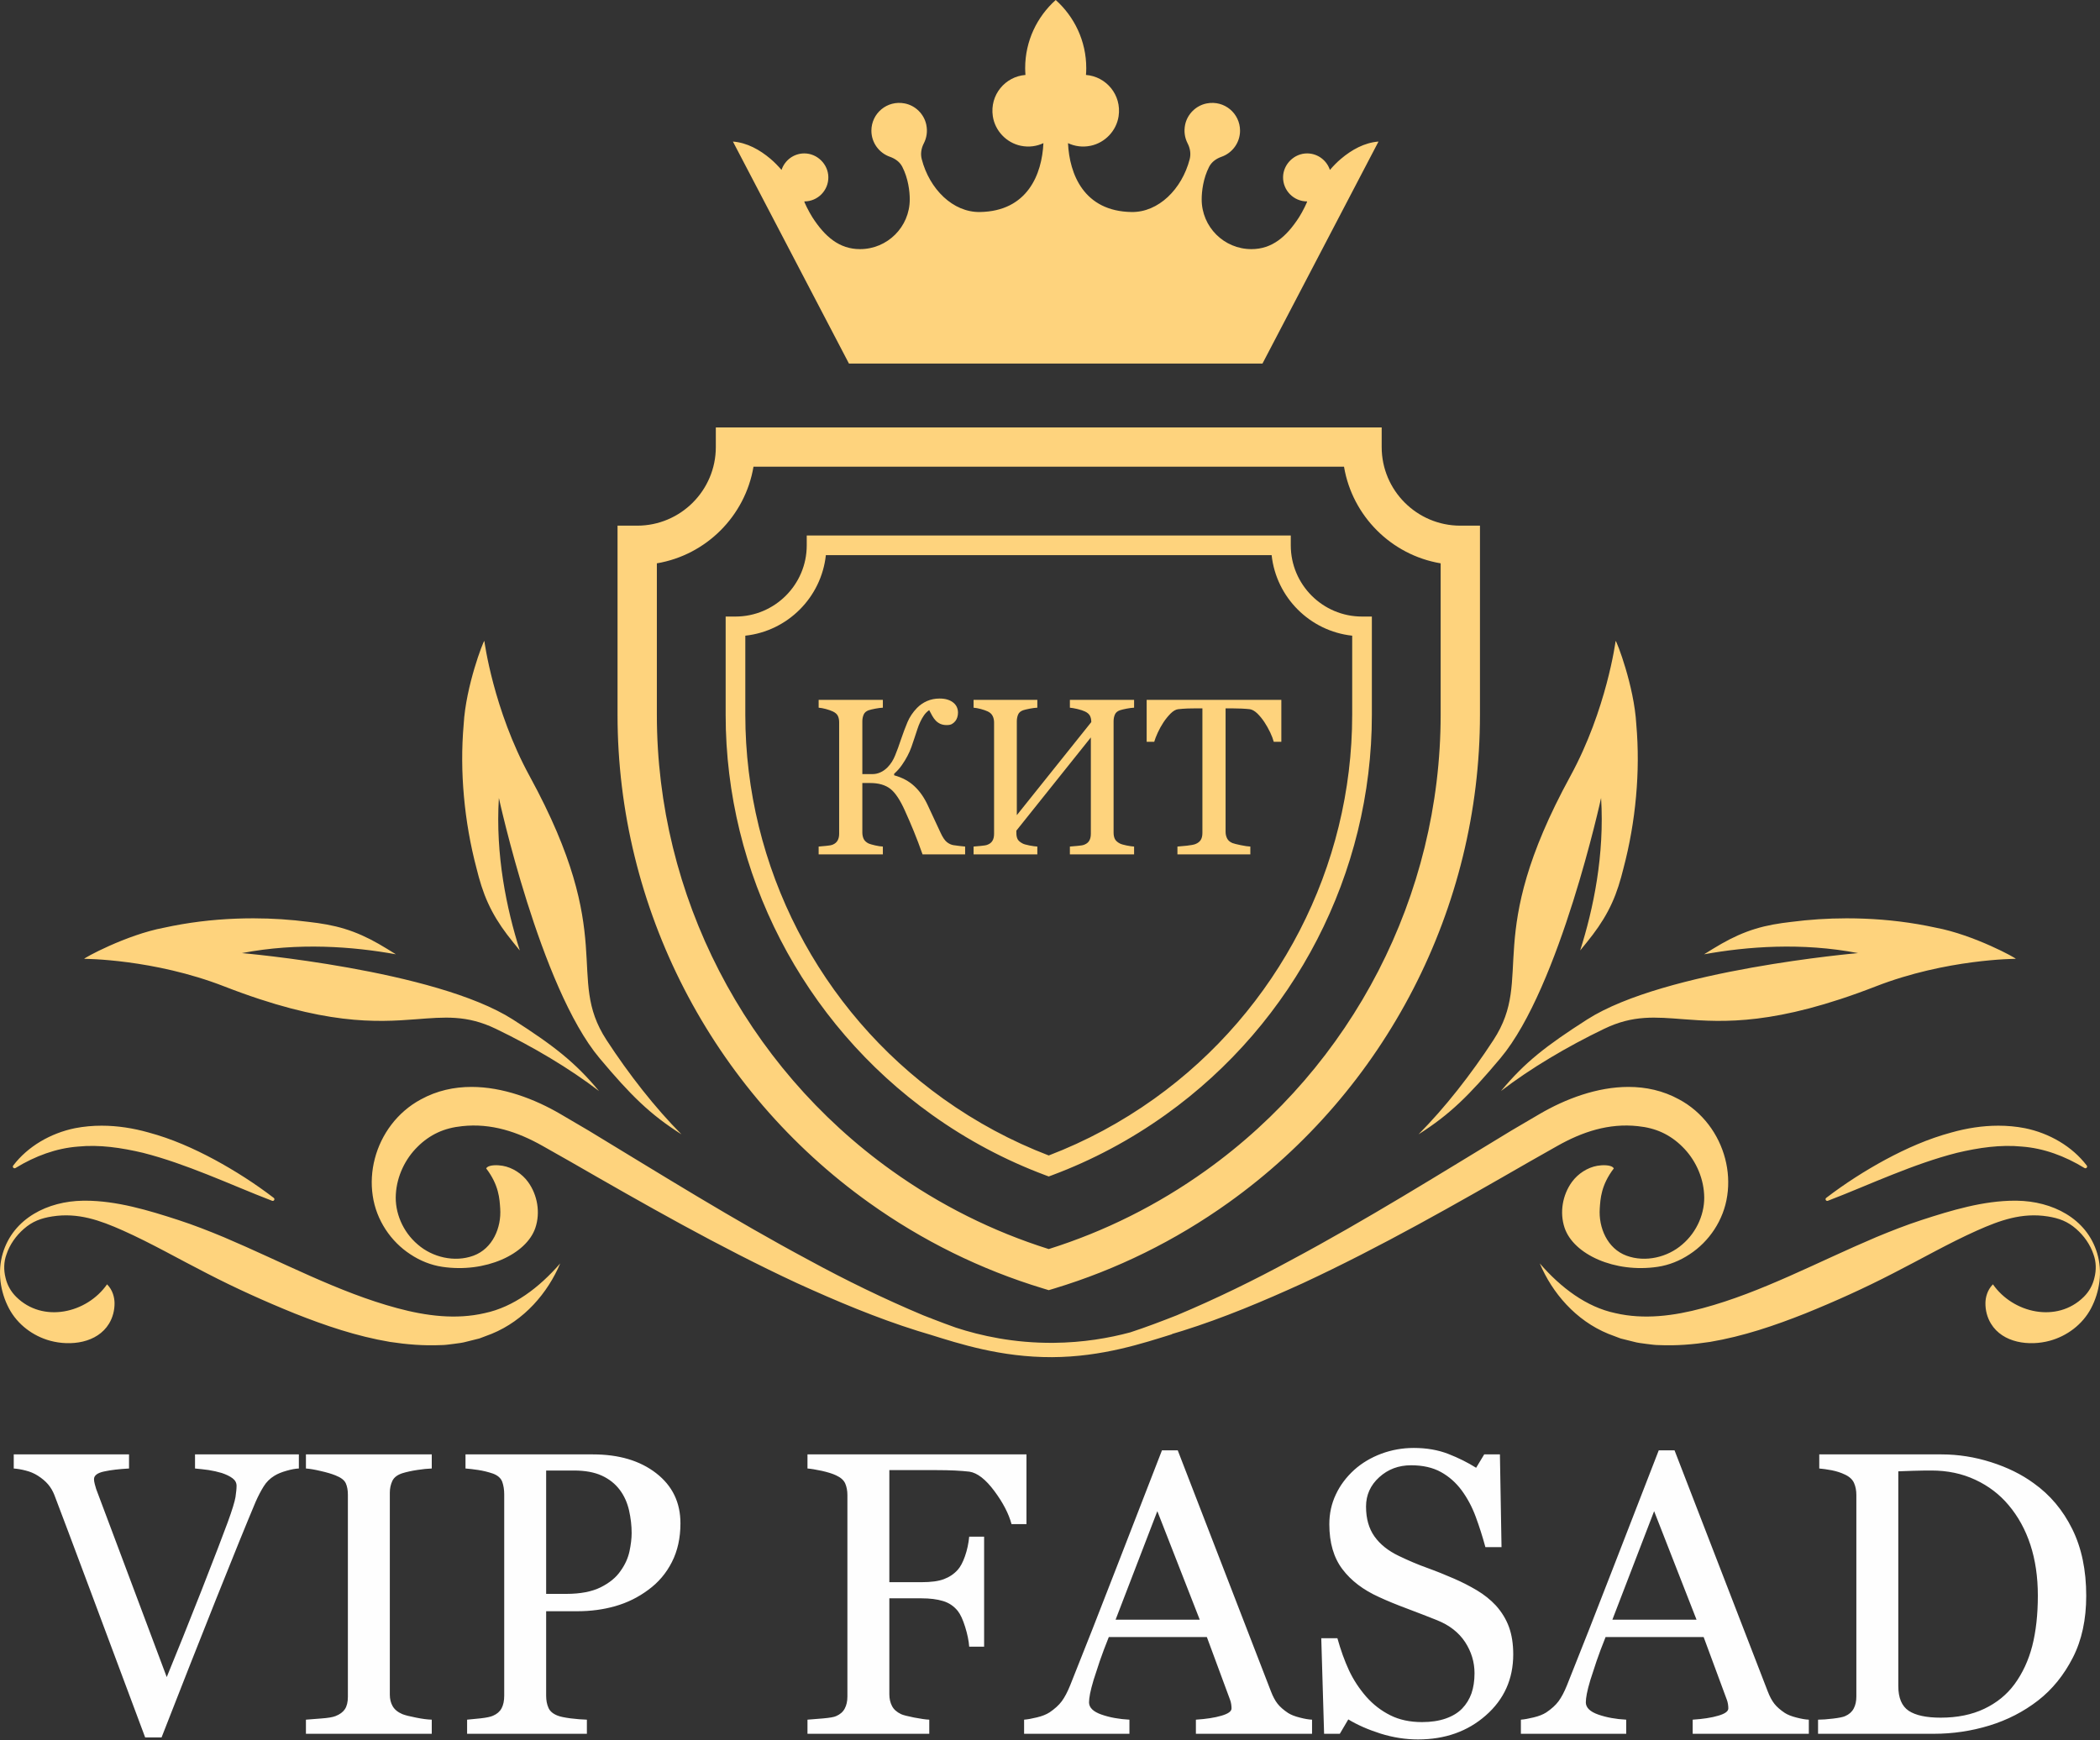 <?xml version="1.0" encoding="UTF-8"?> <svg xmlns="http://www.w3.org/2000/svg" width="1566" height="1298" viewBox="0 0 1566 1298" fill="none"><rect x="0" y="0" width="1566" height="1298" fill="#333333" stroke="none"/><path fill-rule="evenodd" clip-rule="evenodd" d="M1030.34 318.82H533.799V333.48C533.799 365.81 507.499 392.1 475.169 392.1H460.509V533.19C460.509 677.16 530.609 813.2 648.049 897.1C687.789 925.5 731.449 947.02 777.819 961.07L782.059 962.36L786.329 961.07C832.699 947.02 876.349 925.49 916.099 897.1C1033.54 813.2 1103.63 677.16 1103.63 533.19V392.1H1088.98C1056.65 392.1 1030.34 365.81 1030.34 333.48V318.82ZM873.989 995.23V995.06L881.809 992.69C912.589 983.03 942.299 970.48 971.539 957.16C1029.79 930.07 1085.61 898.16 1140.7 866.46C1140.7 866.46 1161.25 854.82 1161.26 854.81C1179.89 844.26 1199.75 837.64 1221.42 840.03C1228.12 840.72 1234.02 842.23 1239.48 844.74C1244.98 847.29 1250.12 850.9 1254.62 855.42C1263.71 864.35 1270 877.16 1270.78 890.75C1271.69 904.27 1265.73 918.73 1254.5 928.27C1243.56 937.84 1227.01 941.81 1212.94 936.65C1198.56 931.38 1191.99 915.65 1192.96 901.47C1193.45 894.25 1193.89 884.07 1203.45 871.53C1201.71 868.52 1194.26 869.04 1191.2 869.57C1183.73 870.86 1176.69 875.52 1172.24 881.6C1165.16 891.3 1162.9 904.49 1166.75 915.9C1173.45 935.67 1204.11 949.73 1236.18 944.94C1244.62 943.69 1252.77 940.39 1259.97 935.6C1274.39 926.22 1285.39 910.26 1288.03 891.85C1290.77 873.58 1285.75 854.1 1274.09 838.85C1268.28 831.24 1260.77 824.67 1252.04 820.02C1240.13 813.49 1227.31 810.75 1214.37 810.75C1191.19 810.75 1167.59 819.54 1147.95 831.05L1127.11 843.28C1072.46 876.42 1018.75 909.99 962.909 939.87C935.099 955.01 906.689 968.86 877.599 981.08C866.139 985.59 854.559 990.02 842.799 993.85C826.969 998.1 807.709 1001.45 785.729 1001.65C756.099 1001.9 731.179 996.33 712.759 990.29C706.979 988.24 701.239 986.08 695.529 983.87L695.249 983.76V983.75L693.509 983.02L693.499 983.08L688.389 981.08C659.289 968.86 630.869 955.01 603.079 939.87C547.239 909.99 493.519 876.42 438.869 843.28L418.039 831.05C398.389 819.54 374.799 810.75 351.609 810.75C338.669 810.75 325.849 813.49 313.939 820.02C305.219 824.67 297.699 831.24 291.889 838.85C280.239 854.1 275.209 873.58 277.939 891.85C280.589 910.26 291.589 926.22 306.009 935.6C313.219 940.39 321.349 943.69 329.789 944.94C361.869 949.73 392.529 935.67 399.219 915.9C403.079 904.49 400.819 891.3 393.749 881.6C389.299 875.52 382.239 870.86 374.769 869.57C371.719 869.04 364.269 868.52 362.549 871.53C372.109 884.07 372.519 894.25 373.009 901.47C373.989 915.65 367.429 931.38 353.039 936.65C338.979 941.81 322.419 937.84 311.489 928.27C300.249 918.73 294.299 904.27 295.189 890.75C295.989 877.16 302.269 864.35 311.359 855.42C315.849 850.9 321.009 847.29 326.509 844.74C331.949 842.23 337.869 840.72 344.559 840.03C366.229 837.64 386.079 844.26 404.719 854.81C404.719 854.82 425.289 866.46 425.289 866.46C480.369 898.16 536.189 930.07 594.449 957.16C623.679 970.48 653.389 983.03 684.179 992.69C687.069 993.59 689.959 994.47 692.869 995.32L693.599 995.53L693.609 995.54C715.119 1002.24 746.399 1012.48 784.519 1012.33C822.029 1012.18 852.799 1001.79 873.989 995.23ZM1377.84 685H1376.6C1362.95 685.02 1349.29 685.91 1335.7 687.67C1326.68 688.7 1317.67 690.15 1308.96 692.85C1300.22 695.5 1291.8 699.36 1283.72 703.98C1279.31 706.51 1275.02 709.16 1270.76 711.83C1302.85 706.02 1343.69 702.88 1385.6 710.94C1385.6 710.94 1241.55 723.32 1183.53 760.47C1152.9 780.09 1137.06 792.44 1119.3 813.81C1141.34 796.89 1168.61 780.71 1196.25 767.41C1217.86 756.99 1234.34 758.64 1255.8 760.29C1285.3 762.55 1324.19 764.81 1398.78 735.77C1451.47 715.26 1503.11 715.21 1503.11 715.21C1504.3 715.04 1471.94 697.27 1443.53 691.97C1425.92 688.11 1407.96 685.92 1389.91 685.24C1385.89 685.08 1381.87 685 1377.84 685ZM1204.79 478.12C1204.79 478.12 1198.12 529.32 1171.03 578.95C1104.76 700.32 1144.78 728 1113.69 775.77C1096.95 801.46 1077.4 826.42 1057.81 846.12C1081.27 831.25 1095.55 817.13 1118.94 789.27C1163.22 736.48 1193.96 595.21 1193.96 595.21C1196.58 637.8 1188.23 677.91 1178.35 708.98C1181.54 705.1 1184.73 701.17 1187.8 697.14C1193.43 689.72 1198.33 681.85 1202.08 673.53C1205.88 665.24 1208.46 656.49 1210.64 647.67C1215.28 630.12 1218.39 612.21 1220.01 594.22C1221.65 576.23 1221.78 558.15 1220.2 540.18C1218.62 511.8 1205.54 478.08 1204.82 478.09C1204.8 478.09 1204.8 478.09 1204.79 478.12ZM1455.36 844.7C1437.89 849.37 1421.54 856.66 1406.03 864.99C1390.54 873.4 1375.78 882.85 1361.84 893.52C1361.28 893.94 1361.18 894.73 1361.6 895.28C1361.95 895.73 1362.55 895.89 1363.06 895.69C1379.43 889.43 1395.29 882.45 1411.25 876.15C1427.18 869.82 1443.16 864.03 1459.32 859.92C1475.48 856.1 1491.79 853.66 1507.84 855.26C1523.93 856.5 1539.56 862.16 1554.47 871.27C1555.06 871.62 1555.84 871.43 1556.2 870.83C1556.49 870.38 1556.43 869.8 1556.13 869.4C1545.27 855.13 1528.22 845.22 1509.93 841.52C1503.39 840.25 1496.77 839.67 1490.18 839.67C1478.3 839.67 1466.51 841.56 1455.36 844.7ZM1432.99 910.03C1421.41 913.79 1410.16 918.24 1399.1 922.82C1355.1 941.48 1313.61 964.01 1269.85 975.75C1248.2 981.61 1225.84 984.46 1204.53 979.48C1183.05 974.94 1163.99 960.57 1148.23 942.4C1157.48 964.35 1175.03 985 1199.37 994.93L1208.5 998.39L1217.95 1000.75C1221.11 1001.67 1224.3 1001.98 1227.52 1002.42C1230.71 1002.78 1233.98 1003.35 1237.16 1003.33C1250.02 1003.91 1262.76 1002.85 1275.23 1000.95C1300.08 996.75 1323.51 988.75 1346.11 979.78C1368.67 970.66 1390.55 960.74 1411.62 949.85C1432.74 939.09 1453.14 927.33 1474.22 917.91C1491.44 910.24 1507.77 904.34 1527.03 907.36C1535.4 908.67 1541.85 911.08 1548.23 916.66C1554.05 921.77 1558.7 928.32 1561.16 935.7C1563.21 941.23 1563.29 947.37 1561.84 953.11C1560.63 958.51 1557.87 963.42 1553.96 967.31C1534.02 987.15 1501.17 979.59 1486.15 958C1481.78 962.4 1480.63 968.06 1480.57 971.85C1480.48 977.25 1481.85 982.68 1484.67 987.31C1493.49 1001.86 1513.36 1004.22 1528.52 1000.1C1541.42 996.6 1552.94 987.94 1559.24 976.06C1565.87 963.58 1567.98 948.49 1563.9 934.85C1556.02 908.54 1530.12 896.01 1504.17 895.63C1503.62 895.61 1503.07 895.61 1502.51 895.61C1478.94 895.61 1455.18 902.82 1432.99 910.03ZM189.389 685H188.139C184.109 685 180.089 685.08 176.069 685.24C158.009 685.92 140.059 688.11 122.439 691.97C94.039 697.27 61.689 715.04 62.869 715.21C62.869 715.21 114.499 715.26 167.199 735.77C241.789 764.81 280.689 762.55 310.169 760.29C331.629 758.64 348.109 756.99 369.739 767.41C397.369 780.71 424.639 796.89 446.679 813.81C428.919 792.44 413.089 780.09 382.469 760.47C324.429 723.32 180.389 710.94 180.389 710.94C222.289 702.88 263.129 706.02 295.219 711.83C290.969 709.16 286.659 706.51 282.259 703.98C274.179 699.36 265.749 695.5 257.019 692.85C248.319 690.15 239.299 688.7 230.279 687.67C216.699 685.91 203.039 685.02 189.389 685ZM345.779 540.18C344.199 558.15 344.329 576.23 345.979 594.22C347.599 612.21 350.709 630.12 355.339 647.67C357.509 656.49 360.099 665.24 363.899 673.53C367.649 681.85 372.549 689.72 378.169 697.14C381.259 701.17 384.429 705.1 387.629 708.98C377.749 677.91 369.399 637.8 372.019 595.21C372.019 595.21 402.759 736.48 447.059 789.27C470.429 817.13 484.719 831.25 508.179 846.12C488.569 826.42 469.029 801.46 452.289 775.77C421.189 728 461.229 700.32 394.959 578.95C367.849 529.32 361.189 478.12 361.189 478.12C361.189 478.09 361.169 478.09 361.159 478.09C360.439 478.08 347.369 511.8 345.779 540.18ZM56.029 841.52C37.749 845.22 20.699 855.13 9.859 869.4C9.549 869.8 9.499 870.38 9.759 870.83C10.139 871.43 10.929 871.62 11.519 871.27C26.429 862.16 42.049 856.5 58.149 855.26C74.199 853.66 90.479 856.1 106.669 859.92C122.809 864.03 138.789 869.82 154.739 876.15C170.709 882.45 186.559 889.43 202.919 895.69C203.429 895.89 204.029 895.73 204.379 895.28C204.799 894.73 204.689 893.94 204.139 893.52C190.199 882.85 175.439 873.4 159.939 864.99C144.429 856.66 128.089 849.37 110.619 844.7C99.479 841.56 87.689 839.67 75.799 839.67C69.219 839.67 62.589 840.25 56.029 841.52ZM61.799 895.63C35.849 896.01 9.969 908.54 2.079 934.85C-2.001 948.49 0.119 963.58 6.739 976.06C13.039 987.94 24.549 996.6 37.459 1000.1C52.619 1004.22 72.479 1001.86 81.319 987.31C84.119 982.68 85.499 977.25 85.419 971.85C85.349 968.06 84.209 962.4 79.839 958C64.789 979.59 31.969 987.15 12.039 967.31C8.109 963.42 5.349 958.51 4.129 953.11C2.679 947.37 2.779 941.23 4.819 935.7C7.269 928.32 11.929 921.77 17.769 916.66C24.129 911.08 30.569 908.67 38.949 907.36C58.209 904.34 74.539 910.24 91.769 917.91C112.829 927.33 133.239 939.09 154.359 949.85C175.419 960.74 197.319 970.66 219.859 979.78C242.459 988.75 265.889 996.75 290.759 1000.95C303.219 1002.85 315.949 1003.91 328.819 1003.33C332.009 1003.35 335.269 1002.78 338.459 1002.42C341.669 1001.98 344.869 1001.67 348.039 1000.75L357.479 998.39L366.619 994.93C390.949 985 408.499 964.35 417.759 942.4C401.989 960.57 382.929 974.94 361.449 979.48C340.139 984.46 317.789 981.61 296.119 975.75C252.379 964.01 210.879 941.48 166.879 922.82C155.829 918.24 144.569 913.79 132.989 910.03C110.789 902.82 87.039 895.61 63.469 895.61C62.919 895.61 62.359 895.61 61.799 895.63ZM633.069 271.18H786.559H787.949H941.449L1027.97 105.59C1017.45 106.4 1007.94 111.74 1000.02 118.44C996.949 121.02 994.259 123.83 991.729 126.76C989.389 119.64 982.729 114.49 974.849 114.43C965.189 114.35 956.949 122.42 956.799 132.08C956.669 142.08 964.729 150.24 974.719 150.24C975.069 150.24 971.519 157.74 968.659 162.15C959.319 176.58 948.609 185.83 933.199 185.83C912.709 185.83 896.109 169.21 896.109 148.73C896.109 142.7 897.239 133.1 901.639 124.47C903.489 120.81 906.939 118.34 910.819 116.98C918.899 114.17 924.719 106.5 924.719 97.46C924.719 84.66 913.119 74.58 899.869 77.15C891.909 78.69 885.439 85.05 883.769 92.99C882.719 98.06 883.519 102.87 885.609 106.92C887.509 110.57 888.199 114.72 887.179 118.71C881.379 141.14 863.829 158.46 843.829 158.15C808.189 157.6 797.509 129.81 796.429 106.78C801.389 109.1 807.159 109.99 813.249 108.74C824.039 106.51 832.529 97.58 834.159 86.69C836.539 70.82 824.949 57.08 809.829 55.9C809.959 54.23 810.039 52.54 810.039 50.82C810.039 30.61 801.209 12.51 787.259 0C773.309 12.51 764.479 30.61 764.479 50.82C764.479 52.54 764.579 54.23 764.699 55.9C749.579 57.08 737.979 70.82 740.359 86.69C741.999 97.58 750.489 106.51 761.269 108.74C767.369 109.99 773.129 109.1 778.089 106.78C777.029 129.81 766.339 157.6 730.699 158.15C710.689 158.46 693.149 141.14 687.349 118.71C686.319 114.72 687.009 110.57 688.909 106.92C690.999 102.87 691.809 98.06 690.739 92.99C689.069 85.05 682.619 78.69 674.649 77.15C661.409 74.58 649.809 84.66 649.809 97.46C649.809 106.5 655.619 114.17 663.699 116.98C667.579 118.34 671.029 120.81 672.879 124.47C677.289 133.1 678.419 142.7 678.419 148.73C678.419 169.21 661.809 185.83 641.329 185.83C625.909 185.83 615.189 176.58 605.859 162.15C603.019 157.74 599.439 150.24 599.809 150.24C609.789 150.24 617.859 142.08 617.709 132.08C617.579 122.42 609.329 114.35 599.669 114.43C591.789 114.49 585.139 119.64 582.799 126.76C580.269 123.83 577.569 121.02 574.519 118.44C566.589 111.74 557.079 106.4 546.549 105.59L633.069 271.18ZM962.549 399.45H601.599V406.77C601.599 436.06 577.759 459.9 548.449 459.9H541.129V533.19C541.129 651.2 598.619 762.72 694.909 831.5C721.149 850.26 749.619 865.43 779.499 876.59L782.059 877.55L784.639 876.59C814.539 865.43 842.989 850.26 869.229 831.5C965.519 762.72 1023.02 651.18 1023.02 533.19V459.9H1015.68C986.379 459.9 962.549 436.06 962.549 406.77V399.45ZM703.429 819.58C610.979 753.53 555.789 646.47 555.789 533.19V474.17C587.329 470.76 612.459 445.64 615.859 414.1H948.279C951.689 445.64 976.819 470.76 1008.35 474.17V533.19C1008.35 646.47 953.159 753.53 860.709 819.58C836.259 837.05 809.809 851.27 782.059 861.89C754.329 851.27 727.879 837.05 703.429 819.58ZM665.079 873.24C555.349 794.85 489.829 667.71 489.829 533.19V420.2C526.599 414.01 555.699 384.91 561.889 348.13H1002.25C1008.44 384.91 1037.54 414.01 1074.31 420.2V533.19C1074.31 667.71 1008.8 794.85 899.049 873.24C863.129 898.92 823.799 918.57 782.059 931.7C740.349 918.57 701.019 898.93 665.079 873.24Z" fill="#FED37D"></path><path d="M222.869 1095.38C220.319 1095.48 217.209 1096.04 213.609 1097.09C209.999 1098.1 206.989 1099.34 204.629 1100.8C201.269 1102.85 198.609 1105.51 196.609 1108.77C194.609 1111.97 192.598 1115.78 190.648 1120.19C184.078 1135.79 174.199 1160.04 161.069 1192.98C147.939 1225.9 134.409 1260.24 120.479 1295.97H108.249C94.109 1258.08 80.478 1221.59 67.338 1186.4C54.209 1151.27 45.289 1127.56 40.579 1115.23C39.379 1112.17 37.819 1109.51 35.868 1107.22C33.908 1104.91 31.299 1102.7 28.049 1100.64C25.389 1098.99 22.488 1097.74 19.229 1096.94C16.018 1096.08 13.008 1095.58 10.248 1095.38V1084.86H96.219V1095.38C88.898 1095.79 82.678 1096.49 77.668 1097.59C72.659 1098.64 70.099 1100.6 70.099 1103.3C70.099 1104.41 70.299 1105.66 70.698 1107.11C71.099 1108.62 71.448 1109.77 71.709 1110.67C75.319 1120.24 81.228 1135.98 89.398 1157.79C97.618 1179.59 109.239 1210.66 124.339 1250.97C131.849 1232.72 140.469 1211.22 150.249 1186.4C159.969 1161.54 166.529 1144.5 169.889 1135.28C173.149 1126.31 175.049 1120.09 175.609 1116.69C176.109 1113.23 176.409 1110.47 176.409 1108.31C176.409 1106.06 175.398 1104.15 173.398 1102.66C171.398 1101.15 168.689 1099.85 165.379 1098.74C162.179 1097.79 158.869 1097.04 155.559 1096.53C152.199 1096.08 148.849 1095.69 145.429 1095.38V1084.86H222.869V1095.38ZM321.969 1293.27H228.139V1282.74C230.789 1282.54 234.609 1282.24 239.619 1281.84C244.579 1281.49 248.089 1280.89 250.139 1280.08C253.399 1278.83 255.759 1277.07 257.219 1274.87C258.659 1272.66 259.419 1269.61 259.419 1265.7V1114.88C259.419 1111.47 258.869 1108.62 257.819 1106.31C256.709 1104 254.209 1102.1 250.139 1100.5C247.239 1099.34 243.529 1098.24 239.069 1097.24C234.609 1096.18 230.999 1095.58 228.139 1095.38V1084.86H321.969V1095.38C318.909 1095.48 315.299 1095.83 311.089 1096.49C306.879 1097.13 303.229 1097.94 300.109 1098.89C296.359 1100.1 293.849 1102 292.599 1104.6C291.339 1107.26 290.699 1110.22 290.699 1113.43V1264.1C290.699 1267.35 291.399 1270.21 292.799 1272.66C294.249 1275.17 296.659 1277.18 300.109 1278.63C302.169 1279.43 305.479 1280.29 310.139 1281.18C314.799 1282.14 318.759 1282.64 321.969 1282.74V1293.27ZM507.419 1136.29C507.419 1147.16 505.309 1156.78 501.049 1165.15C496.789 1173.57 490.879 1180.49 483.359 1185.95C475.949 1191.47 467.779 1195.48 458.899 1198.04C449.979 1200.59 440.558 1201.85 430.578 1201.85H407.269V1264.84C407.269 1268.3 407.829 1271.26 408.979 1273.87C410.079 1276.47 412.439 1278.43 415.999 1279.78C417.749 1280.48 420.858 1281.14 425.318 1281.74C429.828 1282.29 433.939 1282.64 437.649 1282.74V1293.27H348.328V1282.74C350.678 1282.54 354.038 1282.19 358.458 1281.74C362.868 1281.24 365.968 1280.58 367.678 1279.78C370.628 1278.53 372.739 1276.68 374.049 1274.22C375.349 1271.77 375.999 1268.66 375.999 1264.84V1114.58C375.999 1111.18 375.499 1108.11 374.549 1105.36C373.539 1102.6 371.239 1100.55 367.629 1099.19C363.919 1097.94 360.259 1097.04 356.599 1096.49C352.889 1095.93 349.789 1095.58 347.129 1095.38V1084.86H442.159C461.509 1084.86 477.248 1089.52 489.318 1098.89C501.408 1108.27 507.419 1120.69 507.419 1136.29ZM462.808 1171.72C466.168 1167.06 468.318 1162.2 469.428 1157.13C470.478 1152.07 471.029 1147.56 471.029 1143.55C471.029 1137.98 470.378 1132.33 469.078 1126.56C467.718 1120.75 465.469 1115.74 462.259 1111.43C458.799 1106.81 454.339 1103.26 448.779 1100.7C443.159 1098.14 436.249 1096.89 427.919 1096.89H407.269V1188.91H422.208C432.788 1188.91 441.348 1187.26 447.928 1184C454.538 1180.69 459.498 1176.64 462.808 1171.72ZM765.448 1136.89H754.318C752.268 1129.21 748.009 1120.94 741.539 1112.23C735.029 1103.45 728.809 1098.64 722.899 1097.74C719.839 1097.39 716.279 1097.09 712.119 1096.89C707.959 1096.69 703.299 1096.59 698.039 1096.59H663.198V1180.19H687.109C694.319 1180.19 699.938 1179.44 703.948 1177.88C707.958 1176.38 711.419 1174.08 714.229 1170.92C716.179 1168.76 717.989 1165.4 719.589 1160.84C721.189 1156.28 722.239 1151.43 722.749 1146.21H733.869V1228.3H722.749C722.439 1223.99 721.439 1219.08 719.739 1213.57C718.029 1208.06 716.179 1204.1 714.229 1201.64C711.319 1198.04 707.609 1195.52 703.149 1194.22C698.739 1192.88 693.369 1192.22 687.109 1192.22H663.198V1263.85C663.198 1267.05 663.849 1269.96 665.149 1272.47C666.409 1275.03 668.719 1277.07 671.979 1278.63C673.469 1279.34 676.679 1280.13 681.639 1281.14C686.609 1282.09 690.419 1282.64 692.969 1282.74V1293.27H602.149V1282.74C605.109 1282.54 609.018 1282.24 613.928 1281.79C618.838 1281.34 622.049 1280.79 623.499 1280.08C626.459 1278.83 628.619 1276.93 629.919 1274.47C631.269 1271.96 631.919 1268.96 631.919 1265.45V1115.18C631.919 1111.97 631.378 1109.12 630.318 1106.62C629.218 1104.1 626.959 1102.1 623.499 1100.5C620.839 1099.24 617.288 1098.14 612.828 1097.13C608.358 1096.18 604.809 1095.58 602.149 1095.38V1084.86H765.448V1136.89ZM978.409 1293.27H891.799V1282.74C899.479 1282.24 905.789 1281.28 910.849 1279.78C915.859 1278.33 918.369 1276.53 918.369 1274.37C918.369 1273.47 918.319 1272.41 918.119 1271.17C917.919 1269.86 917.619 1268.76 917.219 1267.75L899.969 1221.1H826.849C824.089 1227.95 821.889 1233.92 820.129 1238.99C818.419 1244.1 816.869 1248.76 815.519 1253.07C814.269 1257.28 813.369 1260.74 812.869 1263.35C812.369 1266 812.109 1268.16 812.109 1269.81C812.109 1273.71 815.219 1276.78 821.389 1278.93C827.549 1281.09 834.509 1282.34 842.229 1282.74V1293.27H763.688V1282.74C766.248 1282.54 769.399 1281.99 773.259 1281.03C777.079 1280.13 780.189 1278.88 782.639 1277.32C786.549 1274.67 789.609 1271.91 791.759 1269.01C793.909 1266.1 796.018 1262.14 798.078 1257.02C808.548 1230.92 820.088 1201.54 832.708 1168.91C845.338 1136.33 856.619 1107.32 866.489 1081.85H878.269L947.749 1261.59C949.199 1265.4 950.848 1268.51 952.698 1270.86C954.558 1273.22 957.159 1275.48 960.519 1277.73C962.729 1279.13 965.679 1280.29 969.289 1281.18C972.959 1282.14 975.959 1282.64 978.409 1282.74V1293.27ZM894.669 1208.16L863.039 1127.21L831.909 1208.16H894.669ZM1115.5 1197.58C1119.91 1202.49 1123.17 1207.86 1125.28 1213.67C1127.38 1219.49 1128.44 1226.26 1128.44 1234.02C1128.44 1252.42 1121.62 1267.6 1108.03 1279.53C1094.45 1291.51 1077.56 1297.48 1057.42 1297.48C1048.09 1297.48 1038.82 1296.03 1029.49 1293.12C1020.22 1290.16 1012.2 1286.65 1005.44 1282.54L999.119 1293.27H987.399L985.289 1221.99H997.318C999.778 1230.76 1002.63 1238.74 1005.89 1245.8C1009.19 1252.87 1013.5 1259.49 1018.87 1265.65C1023.98 1271.42 1029.9 1276.02 1036.71 1279.43C1043.48 1282.84 1051.4 1284.54 1060.42 1284.54C1067.14 1284.54 1073.06 1283.65 1078.07 1281.89C1083.13 1280.13 1087.19 1277.67 1090.35 1274.43C1093.45 1271.21 1095.76 1267.46 1097.31 1263.09C1098.81 1258.73 1099.57 1253.72 1099.57 1248.06C1099.57 1239.79 1097.21 1232.02 1092.55 1224.85C1087.83 1217.68 1080.82 1212.21 1071.55 1208.51C1065.18 1205.96 1057.92 1203.15 1049.69 1200.04C1041.47 1196.98 1034.4 1194.08 1028.44 1191.31C1016.66 1186.01 1007.54 1179.09 1001.08 1170.52C994.558 1161.95 991.299 1150.72 991.299 1136.93C991.299 1128.97 992.909 1121.6 996.169 1114.73C999.369 1107.86 1003.99 1101.75 1009.95 1096.33C1015.61 1091.27 1022.33 1087.27 1030.05 1084.36C1037.76 1081.5 1045.83 1080.05 1054.26 1080.05C1063.83 1080.05 1072.4 1081.55 1080.02 1084.51C1087.59 1087.46 1094.5 1090.92 1100.77 1094.84L1106.79 1084.86H1118.51L1119.71 1154.03H1107.68C1105.53 1146.11 1103.12 1138.54 1100.42 1131.27C1097.76 1124.05 1094.25 1117.49 1089.94 1111.62C1085.73 1105.96 1080.62 1101.4 1074.55 1098.04C1068.5 1094.68 1061.07 1092.98 1052.25 1092.98C1042.98 1092.98 1035.06 1095.93 1028.5 1101.9C1021.93 1107.86 1018.67 1115.18 1018.67 1123.75C1018.67 1132.78 1020.78 1140.19 1024.99 1146.11C1029.2 1152.03 1035.31 1156.88 1043.33 1160.69C1050.45 1164.1 1057.46 1167.11 1064.38 1169.56C1071.3 1172.07 1077.97 1174.78 1084.43 1177.59C1090.29 1180.14 1095.96 1183.05 1101.37 1186.26C1106.79 1189.51 1111.5 1193.27 1115.5 1197.58ZM1348.87 1293.27H1262.26V1282.74C1269.93 1282.24 1276.25 1281.28 1281.31 1279.78C1286.32 1278.33 1288.83 1276.53 1288.83 1274.37C1288.83 1273.47 1288.78 1272.41 1288.58 1271.17C1288.38 1269.86 1288.08 1268.76 1287.68 1267.75L1270.43 1221.1H1197.31C1194.55 1227.95 1192.34 1233.92 1190.59 1238.99C1188.88 1244.1 1187.33 1248.76 1185.98 1253.07C1184.73 1257.28 1183.82 1260.74 1183.33 1263.35C1182.83 1266 1182.57 1268.16 1182.57 1269.81C1182.57 1273.71 1185.68 1276.78 1191.85 1278.93C1198.01 1281.09 1204.97 1282.34 1212.69 1282.74V1293.27H1134.15V1282.74C1136.71 1282.54 1139.86 1281.99 1143.72 1281.03C1147.53 1280.13 1150.65 1278.88 1153.1 1277.32C1157.01 1274.67 1160.07 1271.91 1162.22 1269.01C1164.37 1266.1 1166.48 1262.14 1168.54 1257.02C1179.01 1230.92 1190.54 1201.54 1203.17 1168.91C1215.8 1136.33 1227.08 1107.32 1236.95 1081.85H1248.73L1318.21 1261.59C1319.66 1265.4 1321.31 1268.51 1323.16 1270.86C1325.02 1273.22 1327.62 1275.48 1330.98 1277.73C1333.19 1279.13 1336.14 1280.29 1339.75 1281.18C1343.42 1282.14 1346.42 1282.64 1348.87 1282.74V1293.27ZM1265.13 1208.16L1233.5 1127.21L1202.37 1208.16H1265.13ZM1555.73 1190.32C1555.73 1208 1552.43 1223.39 1545.76 1236.43C1539.1 1249.46 1530.48 1260.14 1519.79 1268.45C1509.02 1276.78 1496.94 1282.99 1483.56 1287.1C1470.13 1291.21 1456.29 1293.27 1442.01 1293.27H1355.75V1282.74C1358.6 1282.74 1362.31 1282.49 1366.88 1281.94C1371.44 1281.39 1374.44 1280.79 1375.95 1280.08C1378.86 1278.83 1381.01 1276.93 1382.31 1274.47C1383.67 1271.96 1384.31 1268.96 1384.31 1265.45V1115.18C1384.31 1111.88 1383.77 1108.87 1382.61 1106.26C1381.46 1103.61 1379.21 1101.5 1375.85 1099.94C1372.79 1098.45 1369.43 1097.39 1365.87 1096.69C1362.31 1096.04 1359.2 1095.58 1356.65 1095.38V1084.86H1447.72C1460.3 1084.86 1472.63 1086.81 1484.76 1090.67C1496.89 1094.53 1507.52 1099.75 1516.49 1106.31C1528.77 1115.03 1538.34 1126.41 1545.31 1140.54C1552.28 1154.63 1555.73 1171.22 1555.73 1190.32ZM1519.65 1190.22C1519.65 1176.23 1517.79 1163.6 1514.08 1152.27C1510.38 1140.99 1504.96 1131.13 1497.84 1122.7C1491.13 1114.68 1482.86 1108.37 1473.04 1103.8C1463.21 1099.19 1452.33 1096.89 1440.3 1096.89C1436.34 1096.89 1431.84 1096.94 1426.77 1097.09C1421.76 1097.24 1418.05 1097.39 1415.59 1097.49V1257.63C1415.59 1266.5 1418.2 1272.66 1423.36 1276.12C1428.52 1279.53 1436.49 1281.24 1447.22 1281.24C1459.6 1281.24 1470.42 1279.03 1479.7 1274.62C1488.97 1270.21 1496.49 1264.1 1502.25 1256.28C1508.27 1248.06 1512.68 1238.53 1515.48 1227.76C1518.24 1216.93 1519.65 1204.4 1519.65 1190.22Z" fill="#FEFEFE"></path><path d="M719.708 637.28H687.948C685.738 630.99 683.568 625.25 681.438 620.07C679.328 614.89 677.148 609.87 674.928 604.97C671.298 596.79 667.608 591.25 663.928 588.4C660.208 585.52 655.218 584.07 648.958 584.07H643.058V620.99C643.058 622.76 643.398 624.36 644.058 625.78C644.748 627.16 645.969 628.32 647.719 629.18C648.569 629.57 650.179 630.02 652.509 630.58C654.859 631.1 656.809 631.41 658.359 631.46V637.28H610.479V631.46C611.749 631.35 613.579 631.19 615.989 630.96C618.399 630.77 620.088 630.44 621.078 629.99C622.718 629.29 623.909 628.24 624.649 626.88C625.409 625.5 625.769 623.84 625.769 621.9V538.81C625.769 536.99 625.468 535.38 624.818 534.02C624.178 532.69 622.938 531.59 621.078 530.7C619.588 530.01 617.838 529.4 615.818 528.85C613.798 528.32 611.999 527.99 610.479 527.88V522.05H658.359V527.88C656.859 527.93 654.969 528.18 652.729 528.6C650.459 529.04 648.799 529.45 647.719 529.81C645.909 530.48 644.669 531.56 644.029 533.05C643.399 534.58 643.058 536.21 643.058 538.01V577.42H650.619C652.639 577.42 654.609 576.98 656.529 576.12C658.469 575.26 660.239 573.99 661.879 572.33C664.199 569.94 666.089 567.03 667.469 563.59C668.879 560.16 670.419 556 672.019 551.15C673.549 546.66 675.099 542.51 676.729 538.65C678.339 534.83 680.719 531.28 683.849 528.04C685.989 525.88 688.448 524.16 691.328 522.91C694.188 521.66 697.318 521.05 700.678 521.05C702.998 521.05 705.019 521.33 706.769 521.91C708.489 522.47 709.949 523.27 711.139 524.3C712.229 525.22 713.028 526.3 713.578 527.54C714.108 528.79 714.389 530.15 714.389 531.59C714.389 532.78 714.219 533.94 713.859 535.08C713.499 536.21 712.999 537.15 712.359 537.93C711.589 538.84 710.759 539.57 709.839 540.07C708.899 540.6 707.598 540.85 705.938 540.85C704.138 540.85 702.589 540.54 701.259 539.96C699.919 539.35 698.779 538.54 697.789 537.51C696.819 536.49 695.929 535.27 695.159 533.89C694.379 532.5 693.629 531.12 692.909 529.7C691.419 530.73 690.118 532 689.058 533.53C688.008 535.05 687.069 536.68 686.269 538.4C685.429 540.15 684.729 541.98 684.099 543.92C683.489 545.89 682.768 548.05 681.958 550.4C681.298 552.42 680.548 554.65 679.688 557.11C678.808 559.58 677.809 561.85 676.669 563.95C675.479 566.22 674.099 568.49 672.489 570.77C670.909 573.05 668.989 575.18 666.779 577.17V578.31C672.769 579.97 677.779 582.63 681.739 586.32C685.739 589.98 689.059 594.71 691.779 600.51C693.299 603.8 694.959 607.38 696.759 611.2C698.589 615.03 700.089 618.27 701.289 620.93C702.949 624.56 704.579 626.97 706.159 628.19C707.709 629.4 709.318 630.13 710.948 630.41C712.338 630.63 713.859 630.83 715.489 631.02C717.109 631.21 718.518 631.35 719.708 631.46V637.28ZM845.708 637.28H797.828V631.46C799.128 631.35 801.048 631.19 803.568 630.96C806.088 630.77 807.809 630.44 808.749 629.99C810.359 629.35 811.548 628.35 812.318 627.02C813.068 625.72 813.458 624 813.458 621.87V550.07L757.928 619.57V621.43C757.928 623.31 758.259 624.83 758.869 626C759.509 627.16 760.728 628.21 762.578 629.18C763.498 629.68 765.208 630.16 767.708 630.66C770.198 631.13 772.148 631.41 773.558 631.46V637.28H726.009V631.46C727.309 631.35 729.159 631.19 731.599 630.96C734.039 630.77 735.729 630.44 736.639 629.99C738.249 629.35 739.409 628.35 740.159 627.02C740.919 625.72 741.299 624 741.299 621.9V538.81C741.299 537.1 740.939 535.52 740.239 534.08C739.549 532.64 738.329 531.53 736.639 530.7C735.169 530.01 733.429 529.4 731.349 528.85C729.299 528.32 727.499 527.99 726.009 527.88V522.05H773.558V527.88C772.038 527.93 770.139 528.18 767.899 528.6C765.659 529.04 763.999 529.45 762.889 529.81C761.059 530.48 759.808 531.56 759.198 533.05C758.568 534.58 758.259 536.24 758.259 538.01V608.04L813.789 538.62C813.789 536.68 813.429 535.08 812.739 533.8C812.019 532.56 810.799 531.5 809.049 530.7C807.699 530.06 805.838 529.45 803.458 528.87C801.048 528.32 799.188 527.99 797.828 527.88V522.05H845.708V527.88C844.188 527.93 842.309 528.18 840.089 528.6C837.869 529.04 836.209 529.45 835.099 529.81C833.249 530.48 831.999 531.56 831.369 533.05C830.719 534.58 830.419 536.24 830.419 538.01V620.99C830.419 622.9 830.719 624.47 831.369 625.78C831.999 627.08 833.249 628.21 835.099 629.18C836.049 629.68 837.709 630.16 840.089 630.66C842.469 631.13 844.358 631.41 845.708 631.46V637.28ZM955.509 553.31H949.849C949.349 551.37 948.499 549.04 947.219 546.36C945.949 543.7 944.538 541.15 942.958 538.76C941.318 536.27 939.549 534.11 937.639 532.22C935.689 530.37 933.838 529.29 932.058 529.01C930.368 528.82 928.269 528.65 925.719 528.54C923.169 528.43 920.809 528.38 918.649 528.38H913.938V620.51C913.938 622.29 914.328 623.92 915.078 625.42C915.828 626.91 917.149 628.05 919.039 628.85C920.009 629.24 922.069 629.75 925.169 630.41C928.269 631.05 930.679 631.41 932.399 631.46V637.28H878.029V631.46C879.549 631.35 881.849 631.13 884.979 630.83C888.079 630.49 890.238 630.08 891.438 629.6C893.238 628.88 894.549 627.88 895.399 626.55C896.239 625.22 896.649 623.45 896.649 621.23V528.38H891.938C890.238 528.38 888.168 528.4 885.678 528.48C883.178 528.57 880.799 528.76 878.529 529.01C876.759 529.23 874.888 530.31 872.948 532.22C871.038 534.16 869.269 536.32 867.639 538.76C866.029 541.21 864.589 543.81 863.339 546.52C862.099 549.27 861.229 551.51 860.729 553.31H855.078V522.05H955.509V553.31Z" fill="#FED37D"></path></svg> 